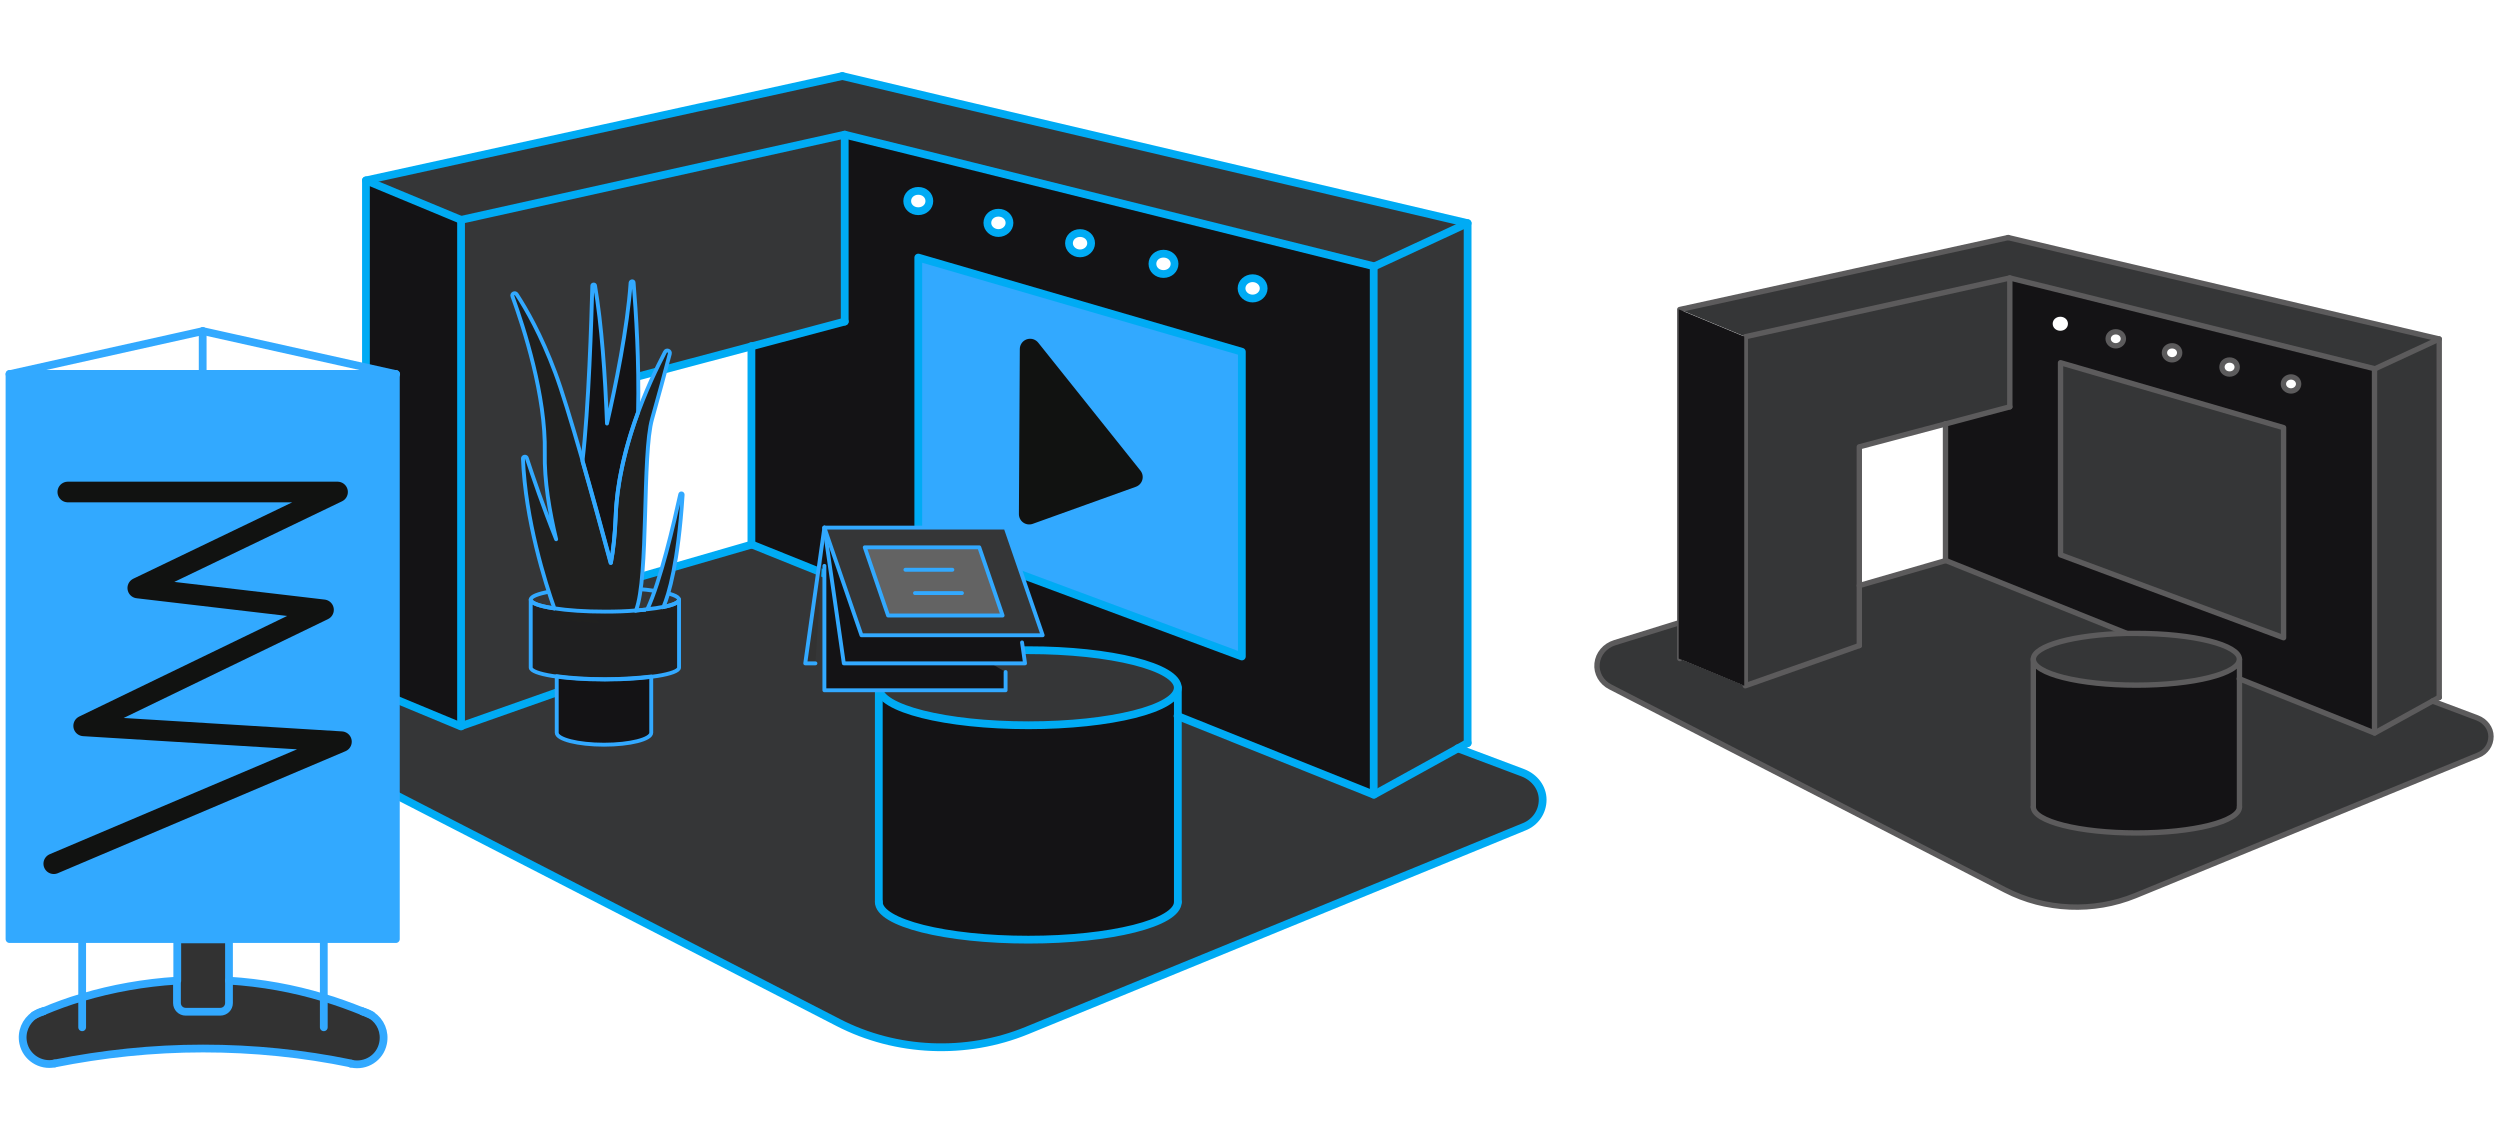 <?xml version="1.0" encoding="UTF-8"?>
<svg xmlns="http://www.w3.org/2000/svg" width="263" height="120" viewBox="0 0 263 120" fill="none">
  <path d="M247.627 46.837V67.068L243.827 65.491V63.4V45.248L247.627 46.825V46.837Z" fill="#141315"></path>
  <path d="M247.627 67.08L243.827 65.503" stroke="#5C5B5C" stroke-width="0.311" stroke-linecap="round" stroke-linejoin="round"></path>
  <path d="M243.827 45.26L247.627 46.837" stroke="#5C5B5C" stroke-width="0.311" stroke-linecap="round" stroke-linejoin="round"></path>
  <path d="M256.586 35.642V73.356L255.892 73.747L249.798 77.109V38.808L256.586 35.663V35.642Z" fill="#353637"></path>
  <path d="M256.586 35.641L249.798 38.786L218.459 30.978L211.432 29.243L183.607 35.424L176.71 32.561L195.21 28.506L200.74 27.291L202.28 26.966L211.258 24.992L218.48 26.706L256.607 35.663L256.586 35.641Z" fill="#353637"></path>
  <path d="M249.819 77.108L235.592 71.404V69.344C235.592 67.826 230.734 66.612 224.748 66.612C224.401 66.612 224.033 66.612 223.686 66.612L204.666 58.956V44.577L211.432 42.777V29.222L218.459 30.979L249.798 38.786V77.108H249.819ZM241.817 40.391C241.817 39.979 241.448 39.654 241.014 39.654C240.58 39.654 240.212 39.979 240.212 40.391C240.212 40.803 240.58 41.129 241.014 41.129C241.448 41.129 241.817 40.803 241.817 40.391ZM240.212 67.089V44.989L216.746 38.157V58.37L240.212 67.089ZM235.354 38.613C235.354 38.201 235.007 37.875 234.551 37.875C234.096 37.875 233.749 38.201 233.749 38.613C233.749 39.025 234.096 39.35 234.551 39.35C235.007 39.35 235.354 39.025 235.354 38.613ZM229.281 37.116C229.281 36.704 228.934 36.379 228.479 36.379C228.023 36.379 227.676 36.704 227.676 37.116C227.676 37.528 228.045 37.854 228.479 37.854C228.912 37.854 229.281 37.528 229.281 37.116ZM223.36 35.642C223.36 35.229 223.013 34.904 222.558 34.904C222.102 34.904 221.755 35.229 221.755 35.642C221.755 36.054 222.124 36.379 222.558 36.379C222.992 36.379 223.36 36.054 223.36 35.642ZM217.548 34.058C217.548 33.646 217.201 33.321 216.746 33.321C216.29 33.321 215.943 33.646 215.943 34.058C215.943 34.47 216.29 34.796 216.746 34.796C217.201 34.796 217.548 34.47 217.548 34.058Z" fill="#141315"></path>
  <path d="M240.233 44.989V67.089L216.767 58.37V38.157L240.233 44.989Z" fill="#353637"></path>
  <path d="M235.592 69.344V84.894C235.592 86.412 230.734 87.626 224.748 87.626C218.763 87.626 213.905 86.412 213.905 84.894V69.344C213.905 70.862 218.763 72.076 224.748 72.076C230.734 72.076 235.592 70.862 235.592 69.344Z" fill="#141315"></path>
  <path d="M204.665 44.598L195.6 47.005V67.912L183.606 72.141V35.424L211.432 29.243V42.798L204.665 44.598Z" fill="#353637"></path>
  <path d="M176.71 65.506V69.301L183.628 72.164L195.622 67.935V61.623L204.687 58.999L223.707 66.655C218.22 66.785 213.926 67.956 213.926 69.388V84.938C213.926 86.456 218.784 87.67 224.77 87.67C230.756 87.67 235.614 86.456 235.614 84.938V71.448L249.841 77.152L255.935 73.79L260.663 75.569C261.509 75.894 262.094 76.653 262.094 77.521C262.094 78.388 261.574 79.169 260.728 79.494L224.683 94.263C220.281 96.064 215.206 95.847 210.998 93.678L169.466 72.316C168.512 71.838 167.948 70.862 168.056 69.843C168.165 68.824 168.881 67.978 169.922 67.653L176.71 65.549V65.506Z" fill="#353637"></path>
  <path d="M235.592 69.344C235.592 70.862 230.734 72.077 224.748 72.077C218.763 72.077 213.905 70.862 213.905 69.344C213.905 67.934 218.199 66.763 223.686 66.633C224.033 66.633 224.38 66.633 224.748 66.633C230.734 66.633 235.592 67.848 235.592 69.366V69.344Z" fill="#353637"></path>
  <path d="M235.592 69.344C235.592 70.862 230.734 72.077 224.748 72.077C218.763 72.077 213.905 70.862 213.905 69.344C213.905 67.934 218.199 66.763 223.686 66.633C224.033 66.633 224.38 66.633 224.748 66.633C230.734 66.633 235.592 67.848 235.592 69.366V69.344Z" stroke="#5C5B5C" stroke-width="0.564" stroke-linecap="round" stroke-linejoin="round"></path>
  <path d="M255.892 73.747L260.62 75.525C261.466 75.851 262.051 76.61 262.051 77.477C262.051 78.345 261.531 79.126 260.685 79.451L224.64 94.22C220.237 96.02 215.162 95.803 210.955 93.635L169.423 72.272C168.469 71.795 167.905 70.819 168.013 69.8C168.122 68.781 168.837 67.935 169.878 67.609L176.667 65.506" stroke="#5C5B5C" stroke-width="0.564" stroke-linecap="round" stroke-linejoin="round"></path>
  <path d="M213.905 84.894V69.344" stroke="#5C5B5C" stroke-width="0.564" stroke-linecap="round" stroke-linejoin="round"></path>
  <path d="M235.593 84.894V69.344" stroke="#5C5B5C" stroke-width="0.564" stroke-linecap="round" stroke-linejoin="round"></path>
  <path d="M213.905 84.894C213.905 86.412 218.763 87.627 224.748 87.627C230.734 87.627 235.592 86.412 235.592 84.894" stroke="#5C5B5C" stroke-width="0.564" stroke-linecap="round" stroke-linejoin="round"></path>
  <path d="M223.686 66.612L204.666 58.956" stroke="#5C5B5C" stroke-width="0.564" stroke-linecap="round" stroke-linejoin="round"></path>
  <path d="M211.432 29.243L218.459 30.978L249.798 38.786V77.108L235.571 71.404" stroke="#5C5B5C" stroke-width="0.564" stroke-linecap="round" stroke-linejoin="round"></path>
  <path d="M249.819 38.808L256.607 35.663" stroke="#5C5B5C" stroke-width="0.564" stroke-linecap="round" stroke-linejoin="round"></path>
  <path d="M249.819 77.109L255.913 73.747L256.607 73.357" stroke="#5C5B5C" stroke-width="0.564" stroke-linecap="round" stroke-linejoin="round"></path>
  <path d="M211.259 24.992L218.481 26.706L256.608 35.663V73.378" stroke="#5C5B5C" stroke-width="0.564" stroke-linecap="round" stroke-linejoin="round"></path>
  <path d="M195.6 67.912L183.606 72.141V35.424L211.432 29.243V42.798" stroke="#5C5B5C" stroke-width="0.564" stroke-linecap="round" stroke-linejoin="round"></path>
  <path d="M195.6 67.913V47.006L204.666 44.598L211.432 42.798" stroke="#5C5B5C" stroke-width="0.564" stroke-linecap="round" stroke-linejoin="round"></path>
  <path d="M211.258 24.992L202.28 26.966L200.74 27.291L195.21 28.506L176.71 32.561V65.483V69.279" stroke="#5C5B5C" stroke-width="0.564" stroke-linecap="round" stroke-linejoin="round"></path>
  <path d="M204.666 44.576V58.955" stroke="#5C5B5C" stroke-width="0.564" stroke-linecap="round" stroke-linejoin="round"></path>
  <path d="M240.233 67.089L216.767 58.37V38.157L240.233 44.989V67.089Z" stroke="#5C5B5C" stroke-width="0.564" stroke-linecap="round" stroke-linejoin="round"></path>
  <path d="M223.382 35.642C223.382 35.23 223.035 34.904 222.58 34.904C222.124 34.904 221.777 35.23 221.777 35.642C221.777 36.054 222.146 36.379 222.58 36.379C223.013 36.379 223.382 36.054 223.382 35.642Z" stroke="#5C5B5C" stroke-width="0.564" stroke-linecap="round" stroke-linejoin="round"></path>
  <path d="M229.303 37.116C229.303 36.704 228.956 36.379 228.5 36.379C228.045 36.379 227.698 36.704 227.698 37.116C227.698 37.528 228.066 37.853 228.5 37.853C228.934 37.853 229.303 37.528 229.303 37.116Z" stroke="#5C5B5C" stroke-width="0.564" stroke-linecap="round" stroke-linejoin="round"></path>
  <path d="M235.354 38.612C235.354 38.2 235.007 37.875 234.551 37.875C234.096 37.875 233.749 38.2 233.749 38.612C233.749 39.024 234.096 39.35 234.551 39.35C235.007 39.35 235.354 39.024 235.354 38.612Z" stroke="#5C5B5C" stroke-width="0.564" stroke-linecap="round" stroke-linejoin="round"></path>
  <path d="M241.817 40.391C241.817 39.979 241.448 39.654 241.014 39.654C240.58 39.654 240.212 39.979 240.212 40.391C240.212 40.803 240.58 41.129 241.014 41.129C241.448 41.129 241.817 40.803 241.817 40.391Z" stroke="#5C5B5C" stroke-width="0.564" stroke-linecap="round" stroke-linejoin="round"></path>
  <path d="M195.6 61.602L204.666 58.977" stroke="#5C5B5C" stroke-width="0.564" stroke-linecap="round" stroke-linejoin="round"></path>
  <path d="M183.495 35.425V72.142L176.598 69.279V65.484V32.54L183.495 35.403V35.425Z" fill="#141315"></path>
  <path d="M154.361 23.447V78.153L153.355 78.72L144.515 83.596V28.04L154.361 23.478V23.447Z" fill="#353637"></path>
  <path d="M154.361 23.446L144.514 28.008L99.056 16.683L88.864 14.166L48.502 23.132L38.498 18.979L65.333 13.096L73.355 11.335L75.588 10.863L88.612 8L99.088 10.485L154.392 23.478L154.361 23.446Z" fill="#353637"></path>
  <path d="M144.546 83.596L123.909 75.322V72.333C123.909 70.131 116.862 68.37 108.18 68.37C107.676 68.37 107.142 68.37 106.638 68.37L79.049 57.265V36.407L88.864 33.797V14.135L99.057 16.683L144.515 28.008V83.596H144.546ZM132.938 30.336C132.938 29.738 132.403 29.266 131.774 29.266C131.145 29.266 130.61 29.738 130.61 30.336C130.61 30.934 131.145 31.406 131.774 31.406C132.403 31.406 132.938 30.934 132.938 30.336ZM130.61 69.062V37.005L96.572 27.096V56.415L130.61 69.062ZM123.563 27.756C123.563 27.159 123.06 26.687 122.399 26.687C121.739 26.687 121.235 27.159 121.235 27.756C121.235 28.354 121.739 28.826 122.399 28.826C123.06 28.826 123.563 28.354 123.563 27.756ZM114.755 25.586C114.755 24.988 114.251 24.516 113.591 24.516C112.93 24.516 112.427 24.988 112.427 25.586C112.427 26.183 112.962 26.655 113.591 26.655C114.22 26.655 114.755 26.183 114.755 25.586ZM106.166 23.447C106.166 22.849 105.663 22.377 105.002 22.377C104.342 22.377 103.839 22.849 103.839 23.447C103.839 24.044 104.373 24.516 105.002 24.516C105.632 24.516 106.166 24.044 106.166 23.447ZM97.736 21.15C97.736 20.552 97.232 20.081 96.572 20.081C95.911 20.081 95.408 20.552 95.408 21.15C95.408 21.748 95.911 22.22 96.572 22.22C97.232 22.22 97.736 21.748 97.736 21.15Z" fill="#141315"></path>
  <path d="M130.642 37.005V69.062L96.603 56.415V27.096L130.642 37.005Z" fill="#353637"></path>
  <path d="M130.642 37.005V69.062L96.603 56.415V27.096L130.642 37.005Z" fill="#32A9FF"></path>
  <path d="M123.909 72.333V94.889C123.909 97.091 116.862 98.853 108.18 98.853C99.497 98.853 92.45 97.091 92.45 94.889V72.333C92.45 74.535 99.497 76.297 108.18 76.297C116.862 76.297 123.909 74.535 123.909 72.333Z" fill="#141315"></path>
  <path d="M79.049 36.438L65.899 39.93V70.256L48.503 76.391V23.131L88.864 14.165V33.827L79.049 36.438Z" fill="#353637"></path>
  <path d="M48.502 23.132V76.392L38.498 72.239V66.734V18.948L48.502 23.101V23.132Z" fill="#141315"></path>
  <path d="M38.498 66.765V72.27L48.534 76.423L65.93 70.289V61.134L79.08 57.328L106.67 68.433C98.71 68.621 92.482 70.32 92.482 72.396V94.952C92.482 97.154 99.528 98.916 108.211 98.916C116.894 98.916 123.94 97.154 123.94 94.952V75.385L144.577 83.659L153.417 78.782L160.275 81.362C161.502 81.834 162.351 82.935 162.351 84.193C162.351 85.452 161.596 86.584 160.37 87.056L108.085 108.479C101.699 111.091 94.338 110.776 88.235 107.63L27.991 76.643C26.607 75.951 25.789 74.535 25.947 73.057C26.104 71.578 27.142 70.352 28.652 69.88L38.498 66.828V66.765Z" fill="#353637"></path>
  <path d="M123.909 72.333C123.909 74.535 116.862 76.297 108.18 76.297C99.497 76.297 92.45 74.535 92.45 72.333C92.45 70.288 98.679 68.59 106.638 68.401C107.141 68.401 107.645 68.401 108.18 68.401C116.862 68.401 123.909 70.163 123.909 72.365V72.333Z" fill="#353637"></path>
  <path d="M123.909 72.333C123.909 74.535 116.862 76.297 108.18 76.297C99.497 76.297 92.45 74.535 92.45 72.333C92.45 70.288 98.679 68.59 106.638 68.401C107.141 68.401 107.645 68.401 108.18 68.401C116.862 68.401 123.909 70.163 123.909 72.365V72.333Z" stroke="#00ABF4" stroke-width="0.818" stroke-linecap="round" stroke-linejoin="round"></path>
  <path d="M153.354 78.719L160.212 81.299C161.439 81.771 162.288 82.872 162.288 84.13C162.288 85.389 161.533 86.521 160.307 86.993L108.022 108.416C101.636 111.028 94.275 110.713 88.172 107.567L27.928 76.58C26.544 75.888 25.726 74.472 25.884 72.994C26.041 71.515 27.079 70.288 28.589 69.817L38.435 66.765" stroke="#00ABF4" stroke-width="0.818" stroke-linecap="round" stroke-linejoin="round"></path>
  <path d="M92.45 94.889V72.333" stroke="#00ABF4" stroke-width="0.818" stroke-linecap="round" stroke-linejoin="round"></path>
  <path d="M123.909 94.889V72.333" stroke="#00ABF4" stroke-width="0.818" stroke-linecap="round" stroke-linejoin="round"></path>
  <path d="M92.45 94.889C92.45 97.091 99.497 98.853 108.18 98.853C116.862 98.853 123.909 97.091 123.909 94.889" stroke="#00ABF4" stroke-width="0.818" stroke-linecap="round" stroke-linejoin="round"></path>
  <path d="M106.638 68.37L79.049 57.265" stroke="#00ABF4" stroke-width="0.818" stroke-linecap="round" stroke-linejoin="round"></path>
  <path d="M88.864 14.165L99.057 16.682L144.514 28.007V83.595L123.878 75.321" stroke="#00ABF4" stroke-width="0.818" stroke-linecap="round" stroke-linejoin="round"></path>
  <path d="M144.546 28.04L154.393 23.478" stroke="#00ABF4" stroke-width="0.818" stroke-linecap="round" stroke-linejoin="round"></path>
  <path d="M144.546 83.596L153.386 78.72L154.393 78.153" stroke="#00ABF4" stroke-width="0.818" stroke-linecap="round" stroke-linejoin="round"></path>
  <path d="M88.612 8L99.088 10.485L154.393 23.478V78.184" stroke="#00ABF4" stroke-width="0.818" stroke-linecap="round" stroke-linejoin="round"></path>
  <path d="M65.899 70.256L48.503 76.391V23.131L88.864 14.165V33.827" stroke="#00ABF4" stroke-width="0.818" stroke-linecap="round" stroke-linejoin="round"></path>
  <path d="M48.502 76.423L38.498 72.27" stroke="#00ABF4" stroke-width="0.818" stroke-linecap="round" stroke-linejoin="round"></path>
  <path d="M65.899 70.257V39.931L79.049 36.439L88.864 33.828" stroke="#00ABF4" stroke-width="0.818" stroke-linecap="round" stroke-linejoin="round"></path>
  <path d="M88.612 8L75.588 10.863L73.355 11.335L65.333 13.096L38.498 18.979V66.733V72.239" stroke="#00ABF4" stroke-width="0.818" stroke-linecap="round" stroke-linejoin="round"></path>
  <path d="M38.498 18.979L48.502 23.132" stroke="#00ABF4" stroke-width="0.818" stroke-linecap="round" stroke-linejoin="round"></path>
  <path d="M79.049 36.407V57.265" stroke="#00ABF4" stroke-width="0.818" stroke-linecap="round" stroke-linejoin="round"></path>
  <path d="M130.642 69.062L96.603 56.415V27.096L130.642 37.005V69.062Z" stroke="#00ABF4" stroke-width="0.818" stroke-linecap="round" stroke-linejoin="round"></path>
  <path d="M97.767 21.15C97.767 20.552 97.264 20.08 96.603 20.08C95.942 20.08 95.439 20.552 95.439 21.15C95.439 21.747 95.942 22.219 96.603 22.219C97.264 22.219 97.767 21.747 97.767 21.15Z" stroke="#00ABF4" stroke-width="0.818" stroke-linecap="round" stroke-linejoin="round"></path>
  <path d="M106.198 23.447C106.198 22.849 105.694 22.377 105.034 22.377C104.373 22.377 103.87 22.849 103.87 23.447C103.87 24.044 104.404 24.516 105.034 24.516C105.663 24.516 106.198 24.044 106.198 23.447Z" stroke="#00ABF4" stroke-width="0.818" stroke-linecap="round" stroke-linejoin="round"></path>
  <path d="M114.786 25.585C114.786 24.988 114.283 24.516 113.622 24.516C112.961 24.516 112.458 24.988 112.458 25.585C112.458 26.183 112.993 26.655 113.622 26.655C114.251 26.655 114.786 26.183 114.786 25.585Z" stroke="#00ABF4" stroke-width="0.818" stroke-linecap="round" stroke-linejoin="round"></path>
  <path d="M123.563 27.756C123.563 27.159 123.06 26.687 122.399 26.687C121.738 26.687 121.235 27.159 121.235 27.756C121.235 28.354 121.738 28.826 122.399 28.826C123.06 28.826 123.563 28.354 123.563 27.756Z" stroke="#00ABF4" stroke-width="0.818" stroke-linecap="round" stroke-linejoin="round"></path>
  <path d="M132.938 30.336C132.938 29.738 132.403 29.266 131.774 29.266C131.144 29.266 130.61 29.738 130.61 30.336C130.61 30.933 131.144 31.405 131.774 31.405C132.403 31.405 132.938 30.933 132.938 30.336Z" stroke="#00ABF4" stroke-width="0.818" stroke-linecap="round" stroke-linejoin="round"></path>
  <path d="M65.899 61.102L79.049 57.296" stroke="#00ABF4" stroke-width="0.818" stroke-linecap="round" stroke-linejoin="round"></path>
  <path d="M8.644 104.956C11.853 103.981 15.188 103.383 18.617 103.194V105.553C18.617 106.057 19.026 106.466 19.529 106.466H23.178C23.682 106.466 24.091 106.057 24.091 105.553V103.194C27.551 103.414 30.886 104.012 34.063 104.987C35.447 105.396 36.831 105.9 38.153 106.434C38.467 106.56 38.782 106.686 39.096 106.843C40.04 107.472 40.544 108.605 40.292 109.8C39.977 111.31 38.499 112.254 36.989 111.94C36.989 111.94 36.957 111.94 36.926 111.94C31.892 110.901 26.67 110.367 21.354 110.367C16.037 110.367 10.815 110.901 5.75 111.94C4.24 112.254 2.762 111.279 2.447 109.8C2.195 108.636 2.699 107.472 3.642 106.843C3.957 106.717 4.272 106.56 4.586 106.434C5.939 105.868 7.292 105.396 8.707 104.956H8.644Z" fill="#323232"></path>
  <path d="M24.059 103.163V105.522C24.059 106.025 23.65 106.434 23.147 106.434H19.497C18.994 106.434 18.585 106.025 18.585 105.522V98.821H24.027V103.194L24.059 103.163Z" fill="#323232"></path>
  <path d="M18.617 98.79H1V39.333H41.645V98.79H24.059" stroke="#32A9FF" stroke-width="0.818" stroke-linecap="round" stroke-linejoin="round"></path>
  <path d="M18.617 98.79H1V39.333H41.645V98.79H24.059" fill="#32A9FF"></path>
  <path d="M18.617 103.163V105.522C18.617 106.025 19.026 106.434 19.529 106.434H23.178C23.681 106.434 24.09 106.025 24.09 105.522V98.821H18.648V103.194L18.617 103.163Z" stroke="#32A9FF" stroke-width="0.818" stroke-linecap="round" stroke-linejoin="round"></path>
  <path d="M38.153 106.403C36.831 105.868 35.447 105.365 34.063 104.956C30.854 103.981 27.52 103.383 24.091 103.163" stroke="#32A9FF" stroke-width="0.818" stroke-linecap="round" stroke-linejoin="round"></path>
  <path d="M39.097 106.812C38.782 106.686 38.467 106.529 38.153 106.403" stroke="#32A9FF" stroke-width="0.818" stroke-linecap="round" stroke-linejoin="round"></path>
  <path d="M4.523 106.403C4.209 106.529 3.894 106.655 3.579 106.812" stroke="#32A9FF" stroke-width="0.818" stroke-linecap="round" stroke-linejoin="round"></path>
  <path d="M18.617 103.163C15.156 103.383 11.822 103.981 8.645 104.925C7.229 105.333 5.876 105.837 4.523 106.403" stroke="#32A9FF" stroke-width="0.818" stroke-linecap="round" stroke-linejoin="round"></path>
  <path d="M5.75 111.877C10.784 110.87 16.006 110.304 21.354 110.304C26.702 110.304 31.893 110.839 36.926 111.877" stroke="#32A9FF" stroke-width="0.818" stroke-linecap="round" stroke-linejoin="round"></path>
  <path d="M38.153 106.403C38.499 106.497 38.813 106.623 39.096 106.812C40.04 107.441 40.544 108.573 40.292 109.769C39.977 111.279 38.499 112.223 36.989 111.908C36.989 111.908 36.957 111.908 36.926 111.908" stroke="#32A9FF" stroke-width="0.818" stroke-linecap="round" stroke-linejoin="round"></path>
  <path d="M5.75 111.877C4.24 112.191 2.762 111.216 2.447 109.738C2.195 108.574 2.699 107.41 3.642 106.781C3.926 106.592 4.24 106.434 4.586 106.372" stroke="#32A9FF" stroke-width="0.818" stroke-linecap="round" stroke-linejoin="round"></path>
  <path d="M34.063 98.79V108.07" stroke="#32A9FF" stroke-width="0.818" stroke-linecap="round" stroke-linejoin="round"></path>
  <path d="M8.644 98.79V108.07" stroke="#32A9FF" stroke-width="0.818" stroke-linecap="round" stroke-linejoin="round"></path>
  <path d="M21.354 34.834L41.676 39.364" stroke="#32A9FF" stroke-width="0.818" stroke-linecap="round" stroke-linejoin="round"></path>
  <path d="M21.322 34.834L1 39.364" stroke="#32A9FF" stroke-width="0.818" stroke-linecap="round" stroke-linejoin="round"></path>
  <path d="M21.322 39.364V34.834" stroke="#32A9FF" stroke-width="0.818" stroke-linecap="round" stroke-linejoin="round"></path>
  <path d="M7.134 51.759H35.51L14.496 61.858L34.032 64.154L8.802 76.36L35.919 78.027L5.656 90.862" stroke="#111211" stroke-width="2.171" stroke-linecap="round" stroke-linejoin="round"></path>
  <path d="M108.369 36.722L119.127 50.187L108.274 54.087L108.369 36.722Z" stroke="#111211" stroke-width="2.171" stroke-linecap="round" stroke-linejoin="round"></path>
  <path d="M108.369 36.722L119.127 50.187L108.274 54.087L108.369 36.722Z" fill="#111211"></path>
  <path d="M85.781 69.785H84.712L86.725 55.503" fill="#323232"></path>
  <path d="M85.781 69.785H84.712L86.725 55.503" stroke="#32A9FF" stroke-width="0.409" stroke-linecap="round" stroke-linejoin="round"></path>
  <path d="M105.789 70.697V72.616H86.725V59.529" fill="#141315"></path>
  <path d="M105.789 70.697V72.616H86.725V59.529" stroke="#32A9FF" stroke-width="0.409" stroke-linecap="round" stroke-linejoin="round"></path>
  <path d="M107.519 67.583L107.834 69.785H88.77L86.725 55.503" fill="#141315"></path>
  <path d="M107.519 67.583L107.834 69.785H88.77L86.725 55.503" stroke="#32A9FF" stroke-width="0.409" stroke-linecap="round" stroke-linejoin="round"></path>
  <path d="M109.69 66.828H90.626L86.725 55.503H105.789L109.69 66.828Z" fill="#353637"></path>
  <path d="M109.69 66.828H90.626L86.725 55.503H105.789L109.69 66.828Z" stroke="#32A9FF" stroke-width="0.409" stroke-linecap="round" stroke-linejoin="round"></path>
  <path d="M105.474 64.752H93.426L90.972 57.579H103.021L105.474 64.752Z" fill="#636363" stroke="#32A9FF" stroke-width="0.409" stroke-linecap="round" stroke-linejoin="round"></path>
  <path d="M95.25 59.939H100.189" stroke="#32A9FF" stroke-width="0.409" stroke-linecap="round" stroke-linejoin="round"></path>
  <path d="M101.196 62.392H96.257" stroke="#32A9FF" stroke-width="0.409" stroke-linecap="round" stroke-linejoin="round"></path>
  <path d="M68.479 69.974V77.115C68.479 77.807 66.246 78.373 63.509 78.373C60.772 78.373 58.538 77.807 58.538 77.115V69.974C58.538 70.666 60.772 71.232 63.509 71.232C66.246 71.232 68.479 70.666 68.479 69.974Z" fill="#141315"></path>
  <path d="M71.436 63.084C71.436 63.776 67.944 64.343 63.634 64.343C59.324 64.343 55.832 63.776 55.832 63.084C55.832 62.424 58.915 61.889 62.879 61.826C63.131 61.826 63.382 61.826 63.634 61.826C67.944 61.826 71.436 62.392 71.436 63.084Z" fill="#353637"></path>
  <path d="M71.436 63.084V70.225C71.436 70.917 67.944 71.484 63.634 71.484C59.324 71.484 55.832 70.917 55.832 70.225V63.084C55.832 63.776 59.324 64.343 63.634 64.343C67.944 64.343 71.436 63.776 71.436 63.084Z" fill="#1F1F20"></path>
  <path d="M71.436 63.084C71.436 63.776 67.944 64.343 63.634 64.343C59.324 64.343 55.832 63.776 55.832 63.084C55.832 62.424 58.915 61.889 62.879 61.826C63.131 61.826 63.382 61.826 63.634 61.826C67.944 61.826 71.436 62.392 71.436 63.084Z" stroke="#32A9FF" stroke-width="0.409" stroke-linecap="round" stroke-linejoin="round"></path>
  <path d="M71.436 63.084V70.225C71.436 70.917 67.944 71.484 63.634 71.484C59.324 71.484 55.832 70.917 55.832 70.225V63.084C55.832 63.776 59.324 64.343 63.634 64.343C67.944 64.343 71.436 63.776 71.436 63.084Z" stroke="#32A9FF" stroke-width="0.409" stroke-linecap="round" stroke-linejoin="round"></path>
  <path d="M63.634 71.453C61.684 71.453 59.922 71.327 58.569 71.138V77.084C58.569 77.776 60.803 78.342 63.54 78.342C66.277 78.342 68.51 77.776 68.51 77.084V71.169C67.189 71.327 65.49 71.453 63.634 71.453Z" stroke="#32A9FF" stroke-width="0.409" stroke-linecap="round" stroke-linejoin="round"></path>
  <path d="M66.623 29.738C66.623 29.549 66.34 29.549 66.308 29.738C65.994 34.457 64.704 40.717 63.823 44.555C63.634 39.459 63.257 34.111 62.565 30.053C62.565 29.895 62.282 29.895 62.282 30.053C62.156 34.709 61.684 49.683 60.52 52.514L63.791 59.561L64.043 63.21C64.043 63.21 64.704 61.039 66.371 51.759C67.598 44.838 67 34.52 66.623 29.738Z" fill="#141315"></path>
  <path d="M68.573 44.052C69.234 41.724 69.957 39.05 70.429 37.225C70.524 36.911 70.083 36.722 69.926 37.036C68.227 40.277 64.987 47.261 64.735 54.402C64.672 56.289 64.484 57.894 64.232 59.215C62.47 52.671 59.702 42.699 58.381 39.207C56.902 35.243 55.329 32.506 54.322 30.965C54.165 30.713 53.756 30.902 53.882 31.185C55.078 34.488 57.406 41.661 57.28 47.606C57.217 50.595 57.783 53.835 58.475 56.73C57.122 53.364 55.99 50.029 55.392 48.204C55.329 47.953 54.952 48.016 54.983 48.267C55.298 56.572 58.727 65.192 58.727 65.192L63.005 65.538C63.005 65.538 62.816 65.318 62.722 65.192H65.805C65.805 65.192 65.742 65.003 65.679 64.689H66.623C68.29 62.109 67.441 48.016 68.542 44.083L68.573 44.052Z" fill="#20201F"></path>
  <path d="M71.562 52.011C70.87 55.251 69.234 62.141 67.818 64.657H69.36C69.36 64.657 71.121 62.644 71.813 52.042C71.813 51.885 71.593 51.854 71.562 52.011Z" fill="#20201F"></path>
  <path d="M64.263 59.215C64.515 57.894 64.672 56.321 64.767 54.402C64.893 50.469 65.931 46.6 67.126 43.36C67.252 38.106 66.906 32.789 66.654 29.738C66.654 29.549 66.371 29.549 66.34 29.738C66.025 34.457 64.735 40.717 63.855 44.555C63.666 39.459 63.288 34.111 62.596 30.053C62.596 29.895 62.313 29.895 62.313 30.053C62.219 33.576 61.935 42.888 61.275 48.519C62.313 52.137 63.383 56.069 64.232 59.215H64.263Z" stroke="#32A9FF" stroke-width="0.409" stroke-linecap="round" stroke-linejoin="round"></path>
  <path d="M55.015 48.236C55.266 54.685 57.374 61.354 58.318 63.996C59.702 64.217 61.59 64.343 63.634 64.343C64.798 64.343 65.899 64.311 66.906 64.217C68.259 60.756 67.535 47.795 68.605 44.052C69.265 41.724 69.989 39.05 70.461 37.225C70.555 36.911 70.115 36.722 69.957 37.036C68.259 40.277 65.019 47.261 64.767 54.402C64.704 56.289 64.515 57.894 64.263 59.215C62.502 52.671 59.733 42.699 58.412 39.207C56.934 35.243 55.361 32.506 54.354 30.965C54.197 30.713 53.788 30.902 53.914 31.185C55.109 34.488 57.437 41.661 57.311 47.606C57.248 50.595 57.815 53.835 58.507 56.73C57.154 53.364 56.021 50.029 55.424 48.204C55.361 47.953 54.983 48.016 55.015 48.267V48.236Z" stroke="#32A9FF" stroke-width="0.409" stroke-linecap="round" stroke-linejoin="round"></path>
  <path d="M69.8 63.839C70.366 62.518 71.341 59.278 71.813 52.042C71.813 51.885 71.593 51.854 71.561 52.011C70.901 55.031 69.454 61.228 68.101 64.091C68.762 64.028 69.328 63.934 69.8 63.839Z" stroke="#32A9FF" stroke-width="0.409" stroke-linecap="round" stroke-linejoin="round"></path>
</svg>

